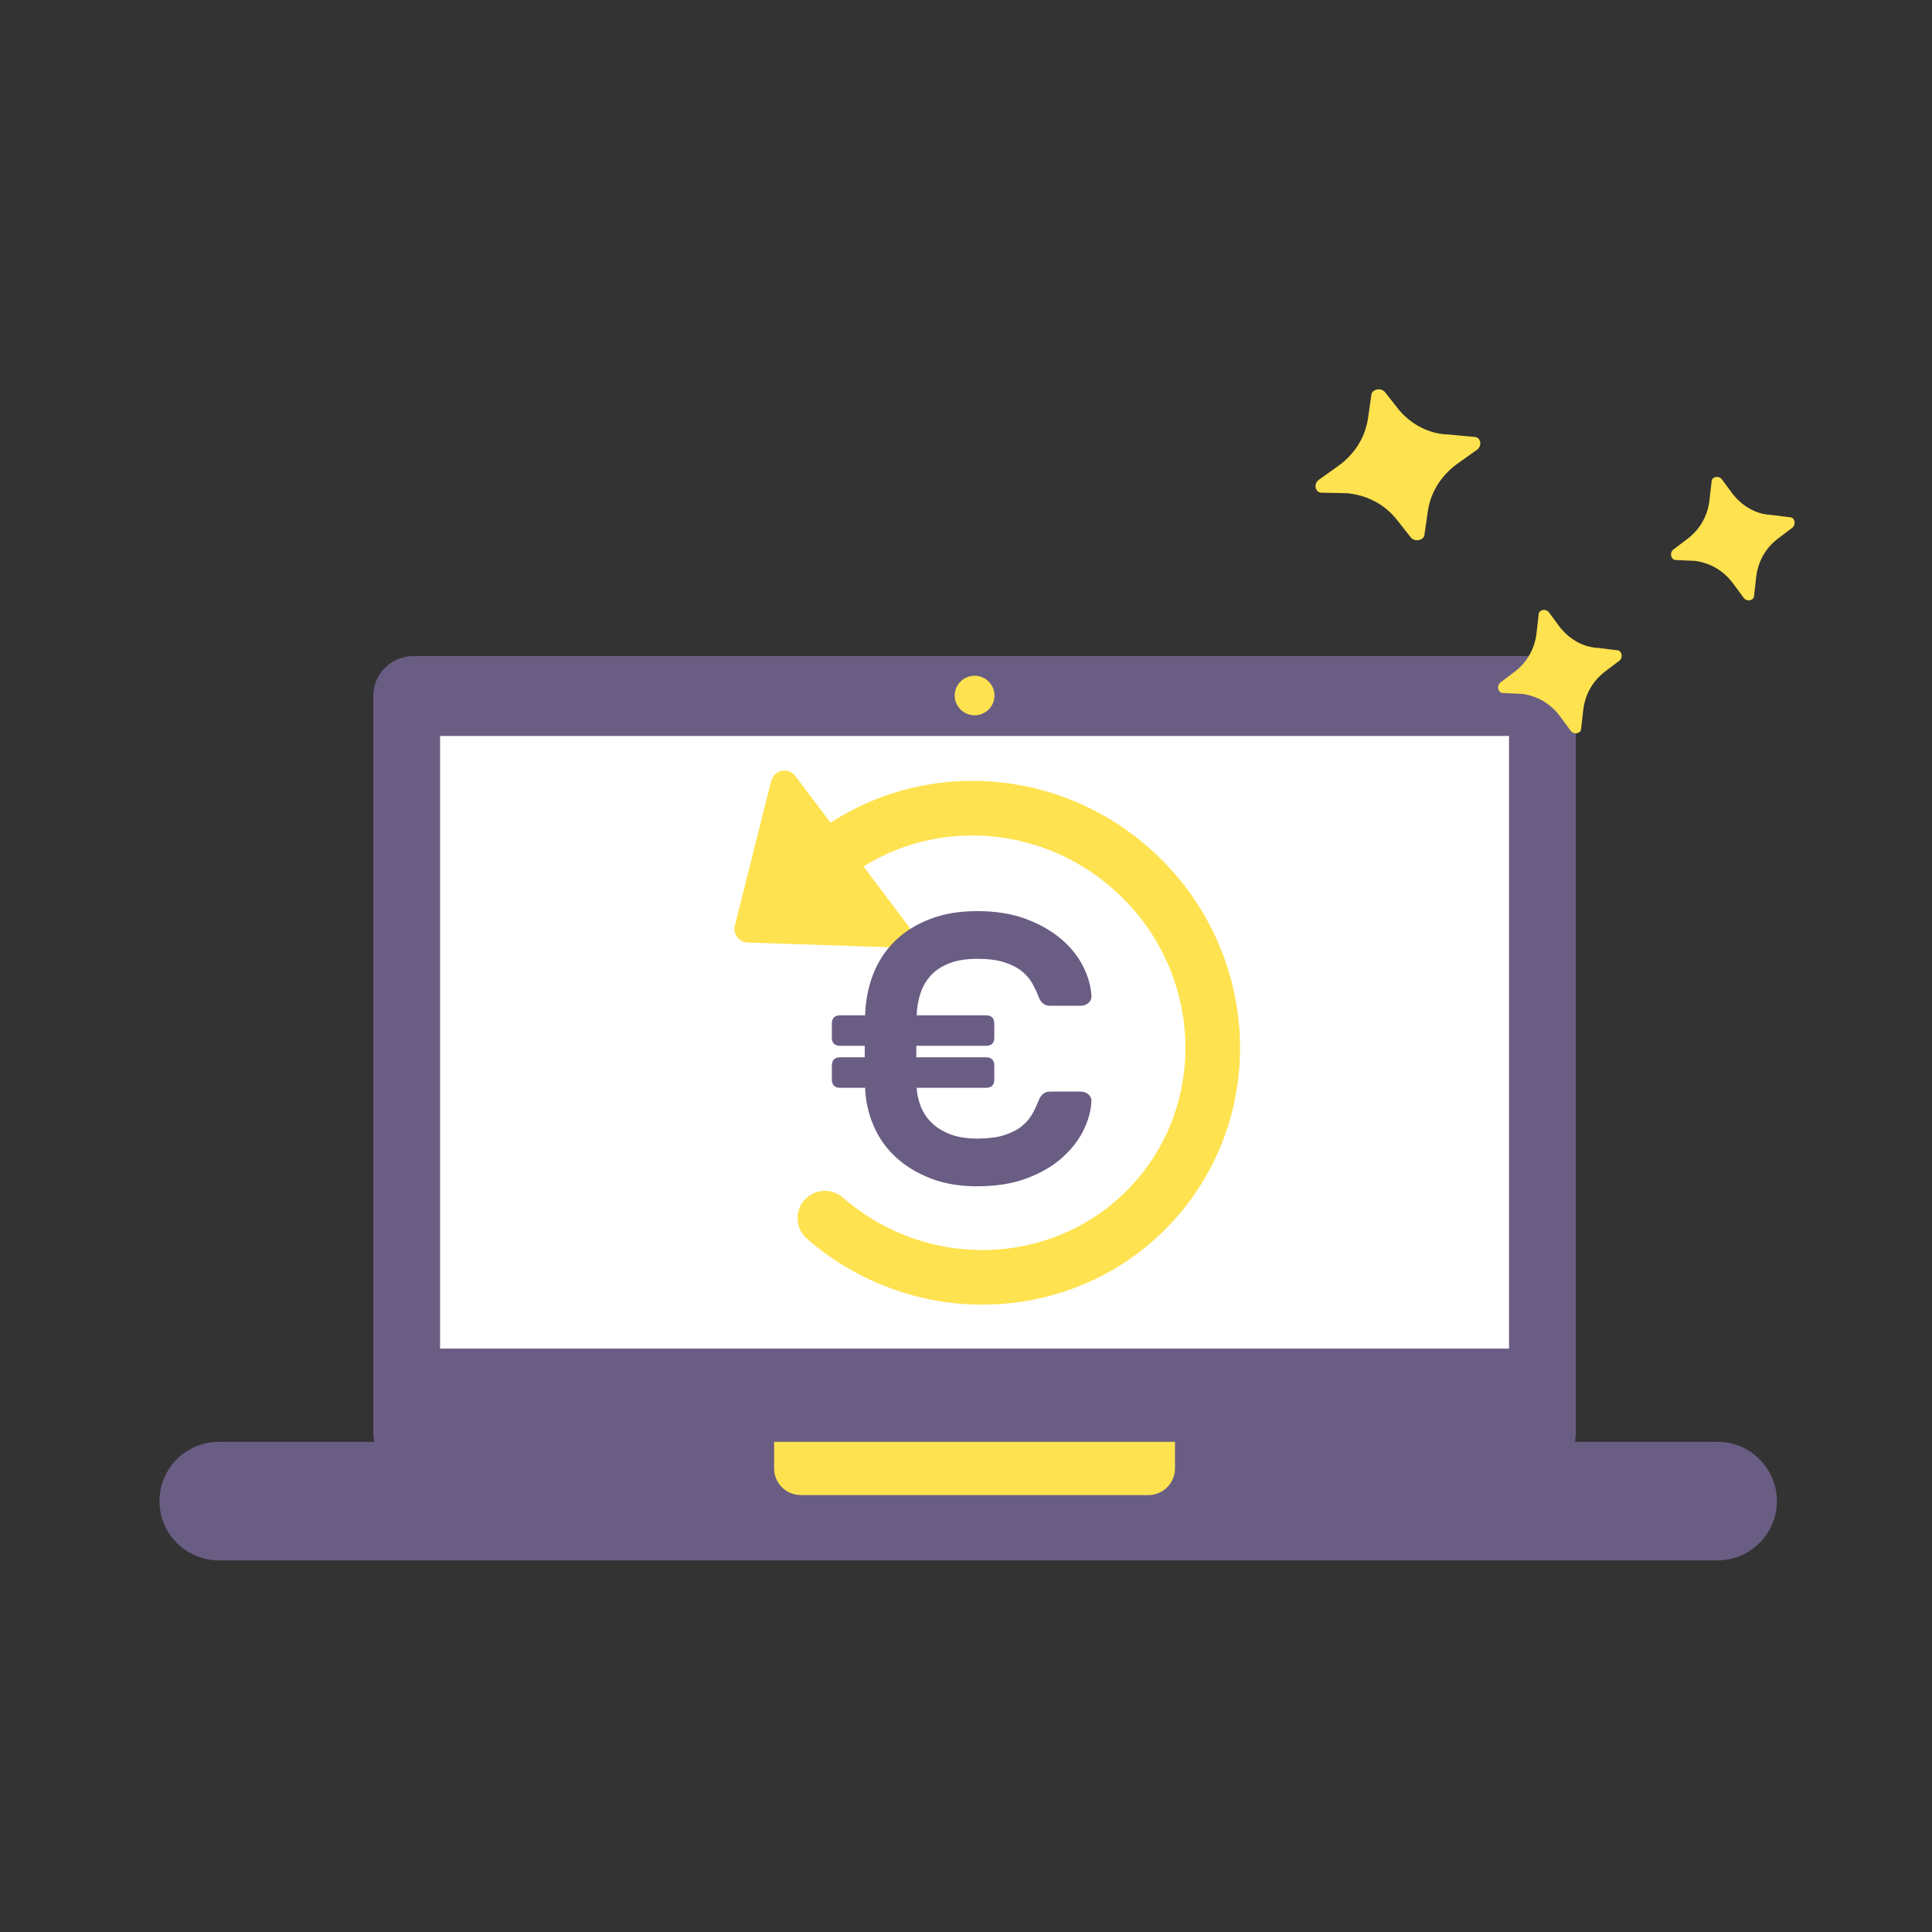 <?xml version="1.0" encoding="utf-8"?>
<svg xmlns="http://www.w3.org/2000/svg" xmlns:xlink="http://www.w3.org/1999/xlink" width="160px" height="160px" viewBox="0 0 160 160" version="1.1">
    
    <rect x="0" y="0" width="160" height="160" fill="#333333" stroke="none"/>
    
    <title>Neupreisentschaedigung</title>
    <desc>Created with Sketch.</desc>
    <g id="Neupreisentschaedigung" stroke="none" stroke-width="1" fill="none" fill-rule="evenodd">
        <g id="Laptop-money-back-Copy" transform="translate(13, 30)">
            <g id="Neupreisentschadigung_128x128" transform="translate(0, 0.072)">
                <path d="M129.541,11.005 L130.12,9.533 C130.312,9.141 130.891,9.141 130.987,9.533 L131.566,11.004 C132.048,12.181 132.916,13.064 134.073,13.554 L135.519,14.143 C135.905,14.339 135.905,14.927 135.519,15.025 L133.976,15.516 C132.819,16.006 131.951,16.889 131.469,18.066 L130.89,19.538 C130.697,19.93 130.119,19.93 130.022,19.538 L129.444,18.066 C128.962,16.89 128.094,16.007 126.937,15.517 L125.49,14.928 C125.105,14.732 125.105,14.144 125.49,14.045 L126.937,13.457 C128.191,13.064 129.059,12.084 129.541,11.005 Z" id="Shape-Copy-6" fill="#FFE24F" fill-rule="nonzero" transform="translate(130.505, 14.535) scale(-1, 1) rotate(-345) translate(-130.505, -14.535)"/>
                <path d="M101.484,4.104 L102.256,2.306 C102.513,1.827 103.284,1.827 103.413,2.306 L104.184,4.104 C104.827,5.543 105.984,6.621 107.527,7.221 L109.455,7.94 C109.97,8.18 109.97,8.899 109.455,9.019 L107.398,9.618 C105.855,10.218 104.698,11.297 104.055,12.735 L103.283,14.534 C103.026,15.013 102.254,15.013 102.126,14.534 L101.355,12.736 C100.712,11.297 99.555,10.218 98.012,9.619 L96.083,8.9 C95.569,8.66 95.569,7.941 96.083,7.821 L98.012,7.102 C99.684,6.622 100.841,5.423 101.484,4.104 Z" id="Shape-Copy-4" fill="#FFE24F" fill-rule="nonzero" transform="translate(102.769, 8.42) scale(-1, 1) rotate(-345) translate(-102.769, -8.42)"/>
                <g id="circle" transform="translate(0.056, 24.207)">
                    <g id="laptop" transform="translate(0.152, 0.053)">
                        <g id="Group-75" transform="translate(0, 0)">
                            <path d="M21.025,1.13686838e-13 L113.975,1.13686838e-13 C115.809,1.13686838e-13 117.295,1.481 117.295,3.309 L117.295,64.33 C117.295,66.158 115.809,67.639 113.975,67.639 L21.025,67.639 C19.191,67.639 17.705,66.158 17.705,64.33 L17.705,3.309 C17.705,1.481 19.191,1.13686838e-13 21.025,1.13686838e-13 Z" id="Rectangle-14" fill="#6A5D84"/>
                            <ellipse id="Oval" fill="#FFE24F" cx="67.504" cy="3.267" rx="1.647" ry="1.636"/>
                            <polygon id="Rectangle-16" fill="#FFFFFF" points="23.238 6.618 111.762 6.618 111.762 57.353 23.238 57.353"/>
                            <path d="M4.925,65.074 L129.02,65.074 C131.74,65.074 133.945,67.271 133.945,69.983 C133.945,72.694 131.74,74.892 129.02,74.892 L4.925,74.892 C2.205,74.892 0,72.694 0,69.983 C0,67.271 2.205,65.074 4.925,65.074 Z" id="Rectangle-13" fill="#6A5D84"/>
                            <path d="M50.902,65.074 L84.098,65.074 L84.098,67.279 C84.098,68.498 83.108,69.485 81.885,69.485 L53.115,69.485 C51.892,69.485 50.902,68.498 50.902,67.279 L50.902,65.074 Z" id="Rectangle" fill="#FFE24F"/>
                        </g>
                    </g>
                    <path d="M67.882,51.325 C78.745,51.323 87.553,42.705 87.555,32.076 C87.557,21.447 78.752,12.832 67.889,12.833 C57.026,12.835 48.218,21.453 48.216,32.082" id="Oval-13" stroke="#FFE24F" stroke-width="4.523" stroke-linecap="round" transform="translate(67.886, 32.079) rotate(41) translate(-67.886, -32.079)"/>
                    <path d="M53.354,14.775 L61.108,24.387 C61.5,24.873 61.424,25.585 60.938,25.977 C60.737,26.139 60.487,26.227 60.228,26.227 L44.717,26.23 C44.093,26.23 43.586,25.724 43.586,25.099 C43.586,24.841 43.675,24.59 43.837,24.389 L51.594,14.775 C51.986,14.289 52.698,14.212 53.184,14.605 C53.247,14.655 53.304,14.712 53.354,14.775 Z" id="Triangle-5" fill="#FFE24F" transform="translate(52.472, 19.957) rotate(-127) translate(-52.472, -19.957)"/>
                </g>
                <path d="M62.886,57.488 L68.647,57.488 C69.111,57.488 69.343,57.719 69.343,58.183 L69.343,59.321 C69.343,59.784 69.111,60.016 68.647,60.016 L62.917,60.016 C62.938,60.501 63.044,60.996 63.234,61.502 C63.424,62.008 63.714,62.461 64.104,62.861 C64.495,63.261 65.006,63.588 65.64,63.841 C66.273,64.094 67.032,64.22 67.919,64.22 C68.826,64.22 69.575,64.125 70.166,63.936 C70.757,63.746 71.242,63.498 71.622,63.193 C72.002,62.887 72.297,62.54 72.508,62.15 C72.719,61.76 72.899,61.375 73.046,60.996 C73.11,60.828 73.215,60.675 73.363,60.538 C73.511,60.401 73.711,60.332 73.964,60.332 L76.528,60.332 C76.76,60.332 76.966,60.411 77.145,60.569 C77.325,60.727 77.404,60.933 77.383,61.186 C77.341,61.965 77.114,62.766 76.702,63.588 C76.291,64.41 75.695,65.163 74.914,65.848 C74.133,66.533 73.162,67.091 72.002,67.523 C70.841,67.955 69.48,68.171 67.919,68.171 C66.463,68.171 65.17,67.95 64.041,67.507 C62.912,67.065 61.952,66.475 61.161,65.737 C60.369,65 59.763,64.136 59.341,63.145 C58.919,62.155 58.686,61.112 58.644,60.016 L56.587,60.016 C56.123,60.016 55.89,59.784 55.89,59.321 L55.89,58.183 C55.89,57.719 56.123,57.488 56.587,57.488 L58.613,57.488 L58.613,56.539 L56.587,56.539 C56.123,56.539 55.89,56.308 55.89,55.844 L55.89,54.706 C55.89,54.243 56.123,54.011 56.587,54.011 L58.644,54.011 C58.686,52.747 58.919,51.588 59.341,50.534 C59.763,49.481 60.369,48.574 61.161,47.816 C61.952,47.057 62.912,46.462 64.041,46.03 C65.17,45.598 66.463,45.382 67.919,45.382 C69.48,45.382 70.841,45.603 72.002,46.046 C73.162,46.488 74.133,47.047 74.914,47.721 C75.695,48.395 76.291,49.143 76.702,49.965 C77.114,50.787 77.341,51.588 77.383,52.367 C77.404,52.62 77.325,52.826 77.145,52.984 C76.966,53.142 76.76,53.221 76.528,53.221 L73.964,53.221 C73.711,53.221 73.511,53.152 73.363,53.015 C73.215,52.878 73.11,52.726 73.046,52.557 C72.899,52.178 72.719,51.793 72.508,51.403 C72.297,51.013 72.002,50.666 71.622,50.36 C71.242,50.055 70.757,49.807 70.166,49.618 C69.575,49.428 68.826,49.333 67.919,49.333 C67.032,49.333 66.273,49.454 65.64,49.697 C65.006,49.939 64.495,50.271 64.104,50.692 C63.714,51.114 63.424,51.609 63.234,52.178 C63.044,52.747 62.938,53.358 62.917,54.011 L68.647,54.011 C69.111,54.011 69.343,54.243 69.343,54.706 L69.343,55.844 C69.343,56.308 69.111,56.539 68.647,56.539 L62.886,56.539 L62.886,57.488 Z" id="Path" fill="#6A5D84"/>
                <path d="M115.218,22.019 L115.796,20.547 C115.989,20.155 116.568,20.155 116.664,20.547 L117.243,22.018 C117.725,23.195 118.593,24.078 119.75,24.568 L121.196,25.157 C121.582,25.353 121.582,25.941 121.196,26.039 L119.653,26.53 C118.496,27.02 117.628,27.903 117.146,29.08 L116.567,30.552 C116.374,30.944 115.796,30.944 115.699,30.552 L115.121,29.08 C114.639,27.904 113.771,27.021 112.614,26.531 L111.167,25.942 C110.782,25.746 110.782,25.158 111.167,25.06 L112.614,24.471 C113.868,24.078 114.735,23.098 115.218,22.019 Z" id="Shape-Copy-6" fill="#FFE24F" fill-rule="nonzero" transform="translate(116.182, 25.549) scale(-1, 1) rotate(-345) translate(-116.182, -25.549)"/>
            </g>
        </g>
    </g>
</svg>